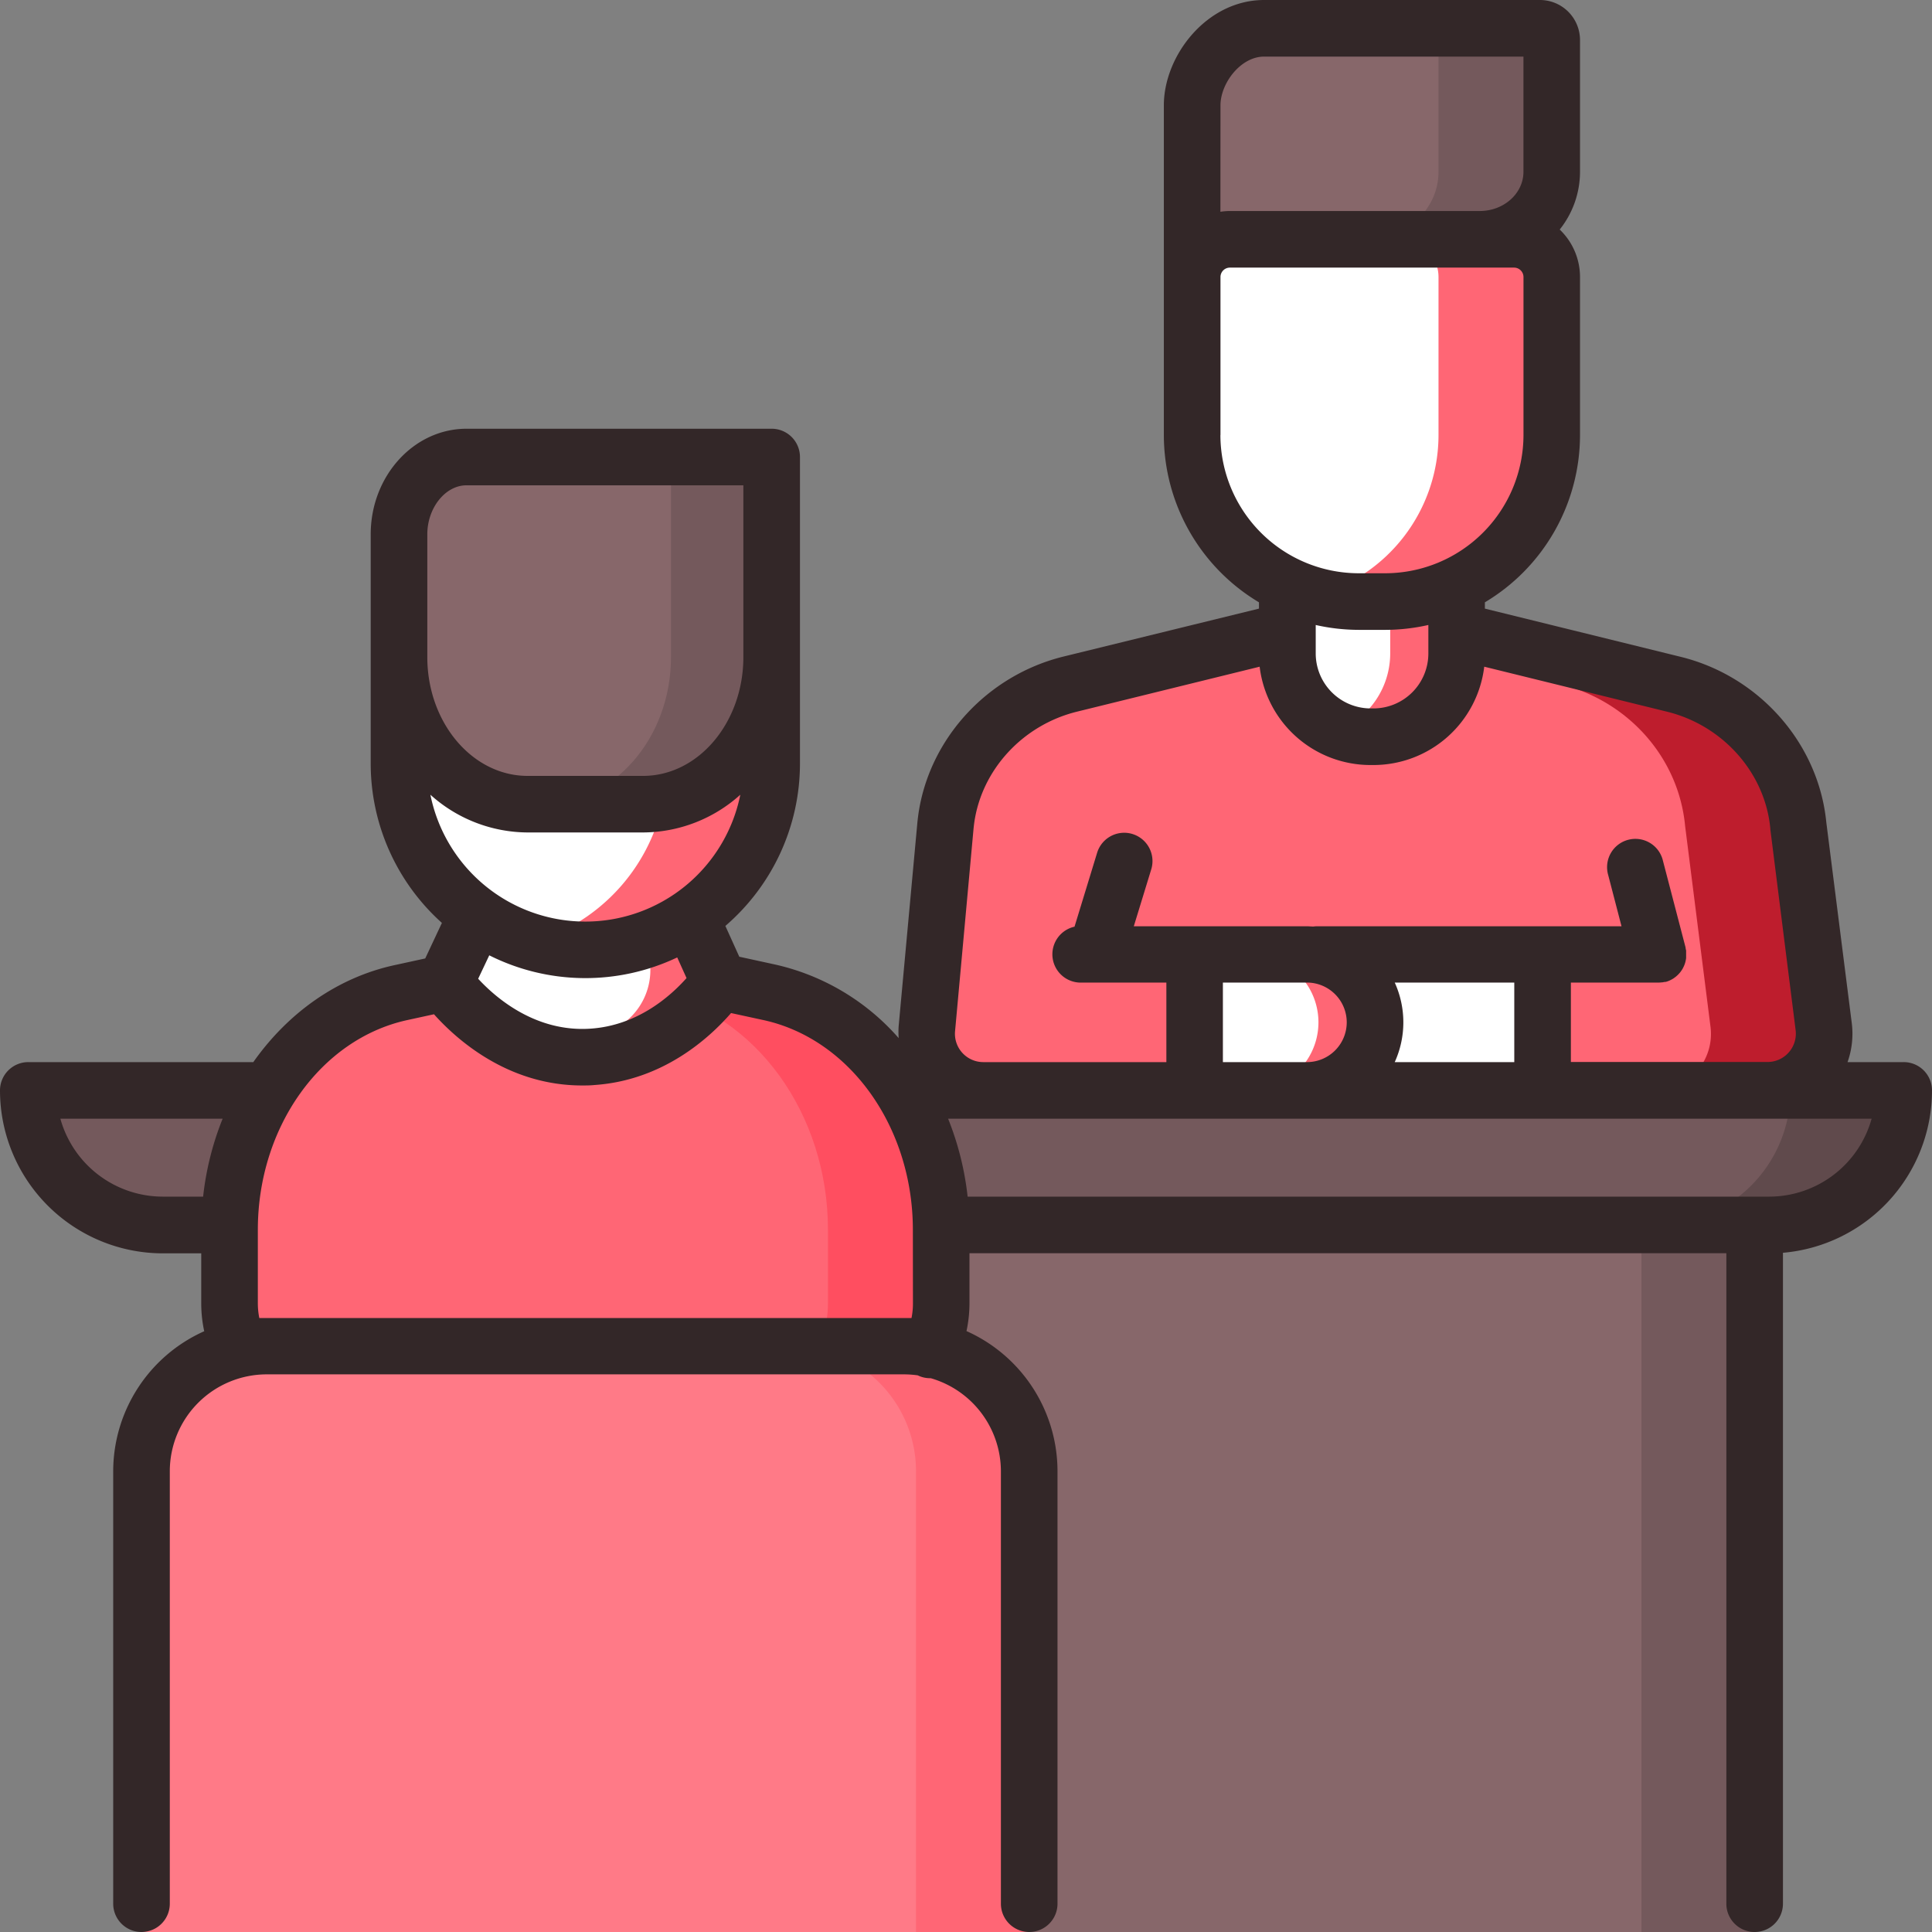 <svg xmlns="http://www.w3.org/2000/svg" viewBox="0 0 512 512" id="Interview"><rect x="0" y="0" width="512" height="512" fill="#808080" stroke="none"/><path fill="#87676a" d="M62 512V323.5h403V512H62z" class="color676e87 svgShape"></path><path fill="#74595c" d="M435 323.5h30V512h-30z" class="color595f74 svgShape"></path><path fill="#74595c" d="M7.5 289h497a35.65 35.65 0 0 1-35.65 35.65H43.15A35.65 35.65 0 0 1 7.5 289Z" class="color595f74 svgShape"></path><path fill="#604a4c" d="M474.5 289a35.65 35.65 0 0 1-35.65 35.65h30A35.65 35.65 0 0 0 504.5 289h-30Z" class="color4a4f60 svgShape"></path><path fill="#ff6675" d="M260.57 289a15 15 0 0 1-14.94-16.38l4.94-53.72c.05-.58.12-1.16.2-1.74 2.41-17.51 15.67-31.58 32.83-35.8l80-19.69 80 19.69c17.16 4.22 30.43 18.29 32.83 35.8.08.58.15 1.16.2 1.74l6.73 53.22A15 15 0 0 1 468.42 289Z" class="colorff6666 svgShape"></path><path fill="#be1d2d" d="m483.3 272.09-6.73-53.22c-.05-.58-.12-1.16-.2-1.74-2.4-17.51-15.67-31.58-32.83-35.8l-80-19.69-15 3.7 65 16c17.16 4.22 30.43 18.29 32.83 35.8.08.58.15 1.16.2 1.74l6.73 53.22a15 15 0 0 1-14.88 16.9h30a15 15 0 0 0 14.88-16.91Z" class="colorff4e4e svgShape"></path><path fill="#ffffff" d="M341.13 144H386v29.15a22.06 22.06 0 0 1-22.06 22.06h-.75a22.06 22.06 0 0 1-22.06-22.06V144Z" class="colorffcd85 svgShape"></path><path fill="#ff6675" d="M368.42 144v29.15a22.06 22.06 0 0 1-13.64 20.39 21.79 21.79 0 0 0 8.41 1.67h.81a22.06 22.06 0 0 0 22-22.03V144Z" class="colorffc166 svgShape"></path><path fill="#87676a" d="M392.15 63.42 315.92 81.3V27.93c0-9.87 8.54-20.43 19.07-20.43h73.11a3.12 3.12 0 0 1 3.12 3.11v34.93c0 9.87-8.54 17.88-19.07 17.88Z" class="color676e87 svgShape"></path><path fill="#74595c" d="M408.1 7.5h-30a3.12 3.12 0 0 1 3.12 3.11v34.93c0 9.87-8.54 17.88-19.07 17.88l-46.23 10.84v7l76.23-17.88c10.53 0 19.07-8 19.07-17.88V10.61a3.12 3.12 0 0 0-3.12-3.11Z" class="color595f74 svgShape"></path><path fill="#ffffff" d="M325.92 63.42h75.3a10 10 0 0 1 10 10v41.85a44.15 44.15 0 0 1-44.15 44.15h-7a44.15 44.15 0 0 1-44.15-44.15V73.42a10 10 0 0 1 10-10Z" class="colorffcd85 svgShape"></path><path fill="#ff6675" d="M401.22 63.42h-30a10 10 0 0 1 10 10v41.85a44.17 44.17 0 0 1-32.65 42.63 44.5 44.5 0 0 0 11.5 1.52h7a44.15 44.15 0 0 0 44.15-44.15V73.42a10 10 0 0 0-10-10Z" class="colorffc166 svgShape"></path><path fill="#ffffff" d="M364 252.89h44.8V289H364a18 18 0 0 1-18-18 18 18 0 0 1 18-18Z" class="colorffcd85 svgShape"></path><path fill="#ffffff" d="M346.37 288.97h-29.79v-36.11h29.79a18 18 0 0 1 18 18 18 18 0 0 1-18 18.11Z" class="colorffcd85 svgShape"></path><path fill="#ff6675" d="M346.36 252.89h-15a18 18 0 0 1 0 36.08h15a18 18 0 0 0 0-36.08Z" class="colorffc166 svgShape"></path><path fill="#ff6675" d="M228.37 369.49H81.88c-11.62 0-21-10.78-21-24.08v-19.49c0-30.75 19.11-57.16 45.52-62.92l11.54-2.51 37.24-78.76 35.46 78.37 13.26 2.9c26.41 5.76 45.52 32.17 45.52 62.92v19.49c0 13.3-9.42 24.08-21.05 24.08Z" class="color66c1ff svgShape"></path><path fill="#ff4e60" d="m203.9 263-13.31-2.9-35.46-78.37-15.33 32.42 20.79 46L173.9 263c26.41 5.76 45.52 32.17 45.52 62.92v19.49c0 13.3-9.42 24.08-21 24.08h30c11.63 0 21-10.78 21-24.08v-19.49c0-30.75-19.11-57.16-45.52-62.92Z" class="color4eb7ff svgShape"></path><path fill="#ffffff" d="M117.89 260.49c.62.92 14.78 21.14 39.15 19.57 20.9-1.35 32.19-17.63 33.49-19.57.1-.1.2-.23.31-.33l-.25-.06-35.46-78.37Z" class="colorffcd85 svgShape"></path><path fill="#ff6675" d="m190.59 260.1-35.46-78.37-7.67 16.21s15.35 34 23.34 51.88a17.59 17.59 0 0 1-5.19 21.08 43.09 43.09 0 0 1-18.71 8.55 40.77 40.77 0 0 0 10.14.61c20.9-1.35 32.19-17.63 33.49-19.57.1-.1.2-.23.31-.33Z" class="colorffc166 svgShape"></path><path fill="#ffffff" d="M116.27 153.69H194a10.54 10.54 0 0 1 10.54 10.54v38.07a49.39 49.39 0 0 1-49.39 49.39 49.39 49.39 0 0 1-49.39-49.39v-38.07a10.54 10.54 0 0 1 10.54-10.54Z" class="colorffcd85 svgShape"></path><path fill="#ff6675" d="M194 153.69h-27.74a10.54 10.54 0 0 1 10.54 10.54v38.07a49.42 49.42 0 0 1-35.53 47.41 49.5 49.5 0 0 0 13.86 2 49.39 49.39 0 0 0 49.39-49.39v-38.09A10.54 10.54 0 0 0 194 153.69Z" class="colorffc166 svgShape"></path><path fill="#87676a" d="M105.74 174.13v-32.52c0-11.27 8.05-20.49 17.9-20.49h80.88v53c0 21.54-15.27 39-34.1 39h-30.59c-18.83.01-34.09-17.45-34.09-38.99Z" class="color676e87 svgShape"></path><path fill="#74595c" d="M177.82 121.12v53c0 21.54-15.27 39-34.1 39h26.7c18.83 0 34.1-17.46 34.1-39v-53Z" class="color595f74 svgShape"></path><path fill="#ff7a87" d="M37.5 512V389.89a33.17 33.17 0 0 1 33.16-33.17h168.93a33.16 33.16 0 0 1 33.16 33.17V512Z" class="colorffc97a svgShape"></path><path fill="#ff6675" d="M239.59 356.72h-30a33.16 33.16 0 0 1 33.16 33.17V512h30V389.89a33.16 33.16 0 0 0-33.16-33.17Z" class="colorffc166 svgShape"></path><path fill="#332728" d="M504.5 281.47h-14.88a22.54 22.54 0 0 0 1.12-10.32L484 218c-.07-.65-.14-1.29-.23-1.93-2.77-20.14-18.2-37.07-38.44-42.02l-51.82-12.76v-1.67a51.69 51.69 0 0 0 25.21-44.35V73.42a17.42 17.42 0 0 0-5.38-12.59 24.55 24.55 0 0 0 5.38-15.29V10.61A10.62 10.62 0 0 0 408.1 0H335c-15.2 0-26.57 14.75-26.57 27.93v87.34a51.69 51.69 0 0 0 25.21 44.35v1.67L281.81 174c-20.24 5-35.7 21.89-38.47 42.07-.09.68-.17 1.36-.24 2.08l-4.94 53.72a21.91 21.91 0 0 0 0 3.24 61.34 61.34 0 0 0-32.61-19.47l-9.63-2.1-3.69-8.16A56.78 56.78 0 0 0 212 202.3v-81.18a7.5 7.5 0 0 0-7.5-7.5h-80.86c-14 0-25.4 12.55-25.4 28v60.68a56.74 56.74 0 0 0 18.87 42.28l-4.42 9.42-7.94 1.73C89.44 259 76.3 268.45 67.13 281.47H7.5A7.5 7.5 0 0 0 0 289a43.2 43.2 0 0 0 43.15 43.15h10.18v13.29a34.9 34.9 0 0 0 .79 7.35A40.71 40.71 0 0 0 30 389.89V504.5a7.5 7.5 0 0 0 15 0V389.89a25.7 25.7 0 0 1 25.66-25.67h168.93a26.94 26.94 0 0 1 3.62.26 7.36 7.36 0 0 0 3.24.76h.21a25.71 25.71 0 0 1 18.59 24.67V504.5a7.5 7.5 0 0 0 15 0V389.89a40.71 40.71 0 0 0-24.12-37.14 35.26 35.26 0 0 0 .79-7.34v-13.29H457.5V504.5a7.5 7.5 0 0 0 15 0V332a43.2 43.2 0 0 0 39.5-43 7.5 7.5 0 0 0-7.5-7.53ZM53.83 317.12H43.15A28.2 28.2 0 0 1 16 296.47h43a77.9 77.9 0 0 0-5.17 20.65Zm59.41-175.51c0-7 4.76-13 10.4-13H197v45.51c0 17.37-11.93 31.5-26.6 31.5h-30.57c-14.66 0-26.59-14.13-26.59-31.5Zm.82 69a38.75 38.75 0 0 0 25.77 10h30.59a38.72 38.72 0 0 0 25.77-10 41.89 41.89 0 0 1-82.13 0Zm67.88 48.59c-4.37 4.92-13.06 12.56-25.41 13.4-14.44 1-25-8-29.81-13.22l2.94-6.21a56.76 56.76 0 0 0 49.81.56Zm60 86.23a19.81 19.81 0 0 1-.38 3.86H68.72a19.9 19.9 0 0 1-.39-3.86v-19.51c0-27.21 16.66-50.59 39.62-55.59l7.06-1.54c6.11 6.83 19.67 18.87 39.25 18.87 1.07 0 2.17 0 3.29-.12 18.11-1.23 30.39-12.4 36.19-19.07l8.57 1.86c22.95 5 39.61 28.38 39.61 55.59Zm81.5-317.48C323.42 22.11 328.76 15 335 15h68.73v30.54c0 5.72-5.19 10.38-11.57 10.38h-66.24a17.21 17.21 0 0 0-2.5.2Zm0 87.34V73.42a2.5 2.5 0 0 1 2.5-2.5h75.3a2.5 2.5 0 0 1 2.5 2.5v41.85a36.69 36.69 0 0 1-36.65 36.65h-7a36.69 36.69 0 0 1-36.67-36.65Zm55.09 50.36v7.55A14.57 14.57 0 0 1 364 187.74h-.76a14.58 14.58 0 0 1-14.56-14.56v-7.55a52 52 0 0 0 11.44 1.29h7a52 52 0 0 0 11.39-1.29ZM253.1 273.28l4.9-53.68c.05-.49.11-1 .17-1.45 1.94-14.14 12.87-26 27.19-29.54l48.46-11.93a29.59 29.59 0 0 0 29.34 26.06h.84a29.59 29.59 0 0 0 29.34-26.06l48.46 11.93c14.32 3.53 25.25 15.4 27.19 29.54.06.48.12 1 .17 1.45v.21l6.7 53.19a7.51 7.51 0 0 1-7.44 8.44H416.3v-21.05h23.22c.25 0 .5 0 .74-.05h.25l.66-.12h.25l.45-.14.28-.1.39-.17.3-.15.32-.17.33-.2a2.48 2.48 0 0 0 .26-.19l.33-.24.23-.2.31-.28a2.39 2.39 0 0 0 .22-.23l.27-.29.22-.27.21-.29c.07-.1.15-.21.22-.33l.16-.26.19-.38a2.24 2.24 0 0 0 .13-.27c.06-.12.11-.25.16-.38s.08-.2.11-.3.08-.25.11-.37l.09-.35c0-.11.05-.23.07-.34l.06-.41V252.05c0-.12 0-.23-.05-.34l-.09-.45v-.14l-6-23a7.5 7.5 0 1 0-14.51 3.78l3.53 13.57H349a7.3 7.3 0 0 0-.94.07c-.57 0-1.14-.07-1.72-.07h-45.87l4.63-15.11a7.5 7.5 0 0 0-14.34-4.4l-6 19.62a7.5 7.5 0 0 0 1.24 14.81h23.1v21.08h-48.53a7.51 7.51 0 0 1-7.47-8.19Zm116.52-12.89h31.68v21.08h-31.68a25.5 25.5 0 0 0 0-21.08Zm-12.72 10.54a10.55 10.55 0 0 1-10.54 10.54h-22.28v-21.08h22.28a10.55 10.55 0 0 1 10.54 10.54Zm112 46.19H256.43a78.3 78.3 0 0 0-5.17-20.65H496a28.2 28.2 0 0 1-27.15 20.65Z" class="color272a33 svgShape"></path></svg>